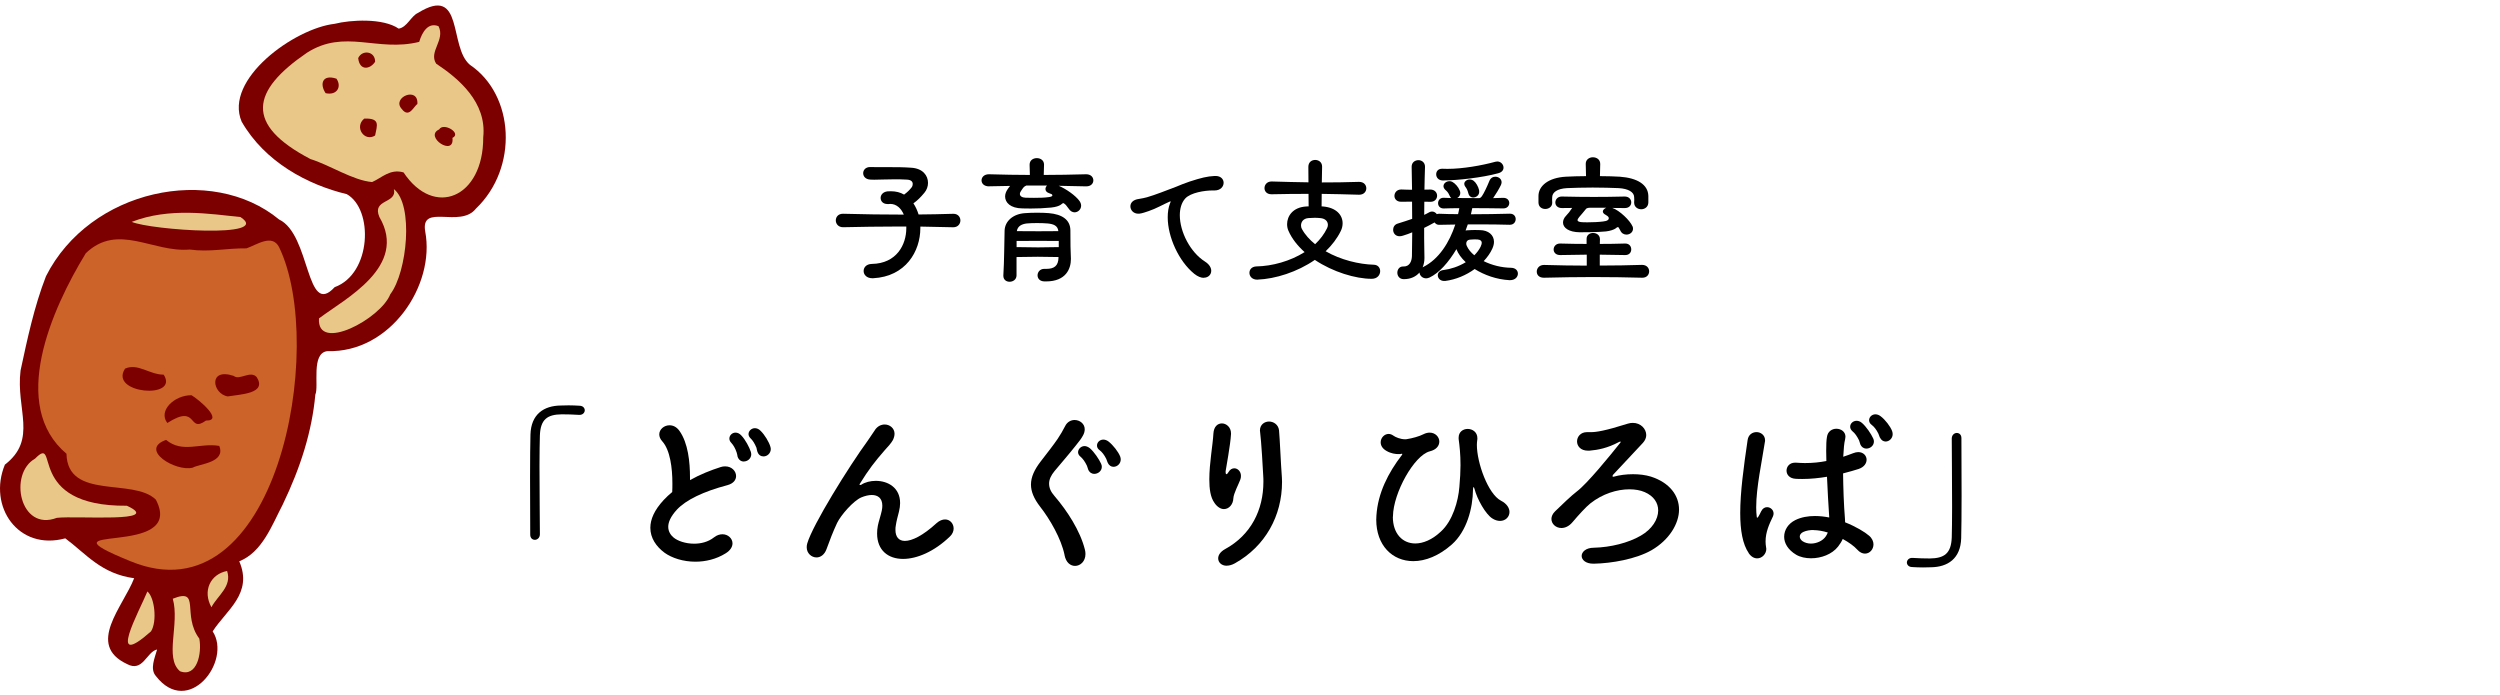 <?xml version="1.0" encoding="UTF-8"?> <svg xmlns="http://www.w3.org/2000/svg" id="_レイヤー_2" data-name="レイヤー 2" viewBox="0 0 440 122.35"><defs><style> .cls-1 { fill: none; } .cls-2 { fill: #7d0000; } .cls-2, .cls-3, .cls-4 { fill-rule: evenodd; } .cls-3 { fill: #cc6328; } .cls-4 { fill: #e8c788; } </style></defs><g id="_レイヤー_1のコピー" data-name="レイヤー 1のコピー"><g><g><rect class="cls-1" x="0" width="93.33" height="122.35"></rect><g><g><path d="m161.98,40.16c0,4.06-2.57,8.52-8.32,8.81h-.12c-1.03,0-1.54-.64-1.54-1.27s.46-1.22,1.44-1.25c4.36-.07,6.07-3.38,6.07-6.29v-.29h-1.86c-2.99,0-5.95.05-9.23.12h-.05c-.83,0-1.27-.61-1.27-1.2s.42-1.17,1.25-1.17h.05c3.7.1,7.12.15,10.67.15-.46-1.1-1.3-1.88-2.37-1.88-.07,0-.17.02-.27.02h-.22c-.81,0-1.22-.51-1.22-1.08,0-.51.39-1.05,1.2-1.15.2-.02.42-.02.61-.02.88,0,1.66.2,2.32.59.56-.42.93-.76,1.35-1.3.1-.12.17-.34.17-.56,0-.37-.22-.76-1.1-.78-.76-.05-1.47-.05-2.13-.05-1.44,0-2.62.07-3.55.07-.24,0-.46-.02-.69-.02-.86-.05-1.25-.59-1.25-1.13s.42-1.08,1.22-1.08h.15c.32.02.71.02,1.13.02h2.4c1,0,2.2,0,3.55.1,2.06.12,2.96,1.39,2.96,2.67,0,.61-.22,1.25-.64,1.74-.69.83-1.22,1.35-1.93,1.86.39.59.69,1.25.91,1.96,1.93-.02,3.94-.05,6.09-.12h.05c.81,0,1.22.59,1.22,1.17s-.42,1.2-1.25,1.2h-.05c-2.06-.05-3.96-.1-5.75-.12v.29Z"></path><path d="m174.07,32.8c-.88,0-1.32-.51-1.32-1.05s.44-1.08,1.3-1.08h.02c2.57.07,4.89.12,7.19.12,0-.42-.02-.98-.05-1.76v-.05c0-.78.64-1.15,1.27-1.15s1.27.37,1.27,1.13v.07c-.02.86-.05,1.35-.05,1.76,2.4,0,4.82-.05,7.46-.12.86,0,1.27.54,1.27,1.08s-.42,1.05-1.25,1.05h-.02c-1.71-.05-3.28-.07-4.82-.1,1.27.54,2.94,1.69,3.65,2.67.2.29.29.56.29.83,0,.66-.56,1.17-1.15,1.17-.37,0-.76-.2-1.05-.66-.15-.22-.32-.44-.49-.64-.24-.22-.37-.32-.46-.32-.24,0-.34.59-2.13.78-1.2.12-2.5.17-3.6.17-.54,0-1.05-.02-1.44-.02-2.15-.02-3.06-1.05-3.06-2.1,0-.44.17-.88.44-1.27.12-.2.29-.39.44-.59l-3.72.07Zm14.41,12.72v.07c0,1.64-.81,3.94-4.38,3.94h-.27c-.86-.02-1.22-.54-1.22-1.08s.42-1.13,1.17-1.13h.37c1.35,0,2.13-.49,2.15-2.03v-.05c-1.39-.02-2.52-.05-3.65-.05s-2.3.02-3.74.05v3.25c-.02.71-.61,1.1-1.22,1.1-.56,0-1.1-.34-1.1-1.05v-.07c.17-2.74.15-5.6.22-7.88.05-1.66,1.49-2.96,3.65-3.08.61-.05,1.35-.07,2.08-.07s1.44.02,2.03.07c2.35.2,3.79,1.15,3.82,3.01.02,1.08.02,2.08.02,2.86l.07,2.13Zm-2.15-3.11c-1.42-.02-2.54-.02-3.67-.02s-2.3,0-3.74.02v1.08c1.47.02,2.64.05,3.77.05s2.28-.02,3.65-.05v-1.08Zm-1.91-3.08c-.61-.05-1.25-.07-1.91-.07s-1.27.02-1.81.07c-.81.1-1.59.42-1.74,1.35,1.44.02,2.67.02,3.84.02s2.25,0,3.47-.02c-.1-.98-.88-1.25-1.86-1.35Zm-3.82-6.66c-.17.05-.37.2-.51.37-.1.17-.2.27-.32.46-.17.22-.27.44-.27.64,0,.39.39.64,1.03.66.42.02.93.02,1.44.02.91,0,1.86-.02,2.54-.12.51-.05.71-.17.71-.32,0-.07-.05-.12-.12-.2-.17-.07-.34-.15-.51-.2-.42-.15-.59-.42-.59-.71,0-.22.1-.44.27-.61h-3.67Z"></path><path d="m211.85,48.9c-.46,0-1.05-.22-1.66-.71-2.72-2.2-4.67-6.48-4.67-9.94,0-.91.12-1.76.42-2.5.05-.12.1-.2.1-.24s-.02-.07-.05-.07c-.05,0-.07.02-.15.05-1.05.46-2.42,1.25-3.67,1.66-.61.2-1.1.39-1.66.46h-.17c-.86,0-1.39-.64-1.39-1.3,0-.59.44-1.17,1.52-1.3.46-.05,1.08-.22,1.39-.29,1.47-.42,3.47-1.22,5.16-1.86.66-.27,1.54-.64,2.37-.91,2.03-.66,3.06-.91,4.38-.98h.17c.95,0,1.42.59,1.42,1.2,0,.66-.54,1.35-1.59,1.35h-.37c-1.35,0-3.84.37-4.8,1.42-.66.73-.95,1.79-.95,2.94,0,2.89,1.81,6.51,4.45,8.17.76.49,1.08,1.08,1.08,1.61,0,.66-.51,1.22-1.32,1.22Z"></path><path d="m221.32,49.22h-.05c-.91,0-1.37-.61-1.37-1.2s.42-1.1,1.22-1.13c2.81-.05,5.97-.93,8.49-2.52-1.22-1.1-2.25-2.37-2.86-3.79-.15-.34-.22-.73-.22-1.13,0-1.39.98-2.96,3.35-3.11.12,0,.27-.02.44-.02,0-.61-.02-1.35-.02-2.2-2.15,0-4.28.02-6.46.07h-.07c-.83,0-1.22-.54-1.22-1.08,0-.59.44-1.17,1.25-1.17h.05c2.2.07,4.31.12,6.44.15,0-.91-.02-1.84-.02-2.72,0-.83.59-1.22,1.2-1.22s1.22.39,1.22,1.17v.05c-.02.88-.05,1.81-.05,2.74,2.06,0,4.18-.02,6.51-.1h.05c.86,0,1.27.56,1.27,1.13s-.42,1.13-1.25,1.13h-.07c-2.32-.07-4.45-.12-6.53-.15-.02.88-.02,1.59-.02,2.2.1,0,.17.02.27.02,2.3.2,3.43,1.49,3.43,2.96,0,.44-.1.91-.32,1.35-.64,1.32-1.57,2.52-2.67,3.57,2.64,1.52,5.87,2.3,8.47,2.37.76.02,1.13.56,1.13,1.13,0,.66-.49,1.35-1.49,1.35-2.84,0-6.83-1.2-10.01-3.33-3.11,2.15-6.97,3.35-10.06,3.47Zm12.24-9.05c.1-.2.15-.39.15-.59,0-.59-.42-1.13-1.37-1.2-.29-.02-.59-.05-.91-.05-.39,0-.78.02-1.13.05-.95.07-1.32.71-1.32,1.3,0,.22.05.44.15.61.56,1.03,1.37,1.91,2.33,2.69.88-.83,1.59-1.76,2.1-2.81Z"></path><path d="m258.31,40.53c.37-.02.81-.05,1.25-.05.32,0,.64.02.91.02,1.49.02,2.47.86,2.47,2.06,0,.37-.1.78-.29,1.2-.34.76-.88,1.52-1.52,2.2,1.42.71,3.16,1.15,4.82,1.17.81.02,1.2.51,1.2,1.03,0,.56-.46,1.15-1.39,1.15h-.1c-2.28-.12-4.43-.91-6.12-1.96-1.49,1.08-3.3,1.86-5.19,2.1h-.17c-.71,0-1.13-.49-1.13-1,0-.44.32-.86,1.05-.93,1.2-.15,2.62-.61,3.87-1.37-.78-.73-1.35-1.52-1.64-2.3-1.37,2.32-3.06,4.21-4.72,4.99-.22.1-.42.15-.61.15-.66,0-1.13-.49-1.17-1.03-.61.71-1.54,1.17-2.72,1.17h-.1c-.73-.02-1.08-.59-1.08-1.13s.34-1.1,1-1.1h.15c.98,0,1.39-.88,1.42-1.83.02-.93.02-2.45.05-4.18-.51.22-.98.39-1.64.59-.22.07-.42.1-.59.1-.73,0-1.13-.56-1.13-1.13,0-.46.24-.93.81-1.1,1-.32,1.74-.54,2.54-.83,0-1.03,0-1.98-.02-3.03-.66,0-1.3.02-1.88.02h-.05c-.78,0-1.17-.51-1.17-1.03,0-.56.42-1.13,1.2-1.13h.02c.59.02,1.22.05,1.88.05l-.07-4.01v-.05c0-.76.59-1.15,1.2-1.15.56,0,1.15.39,1.15,1.15v.05c-.05,1.3-.07,2.64-.1,3.99.34,0,.69,0,1.03-.02.78,0,1.2.54,1.2,1.08s-.39,1.08-1.15,1.08h-.05c-.37,0-.71-.02-1.05-.02-.02.83-.02,1.59-.02,2.32.29-.12.56-.29.95-.49.15-.07.29-.1.44-.1.34,0,.64.2.83.46.12-.05.27-.07.44-.07,1.05.05,2.18.07,3.3.07.07-.34.17-.71.22-1.05-.98,0-1.91.02-2.74.05h-.02c-.66,0-.98-.46-.98-.93s.32-.95.95-.95h.05l1.32.05c-.12-.1-.22-.24-.29-.42-.27-.61-.46-.76-.76-1.03-.22-.22-.32-.44-.32-.64,0-.49.49-.88,1.05-.88.17,0,.34.02.51.12.49.27,1.05.88,1.3,1.52.07.15.1.29.1.44,0,.39-.22.71-.54.88,1.22.02,2.57.02,3.87.02.15,0,.32-.12.49-.37.32-.44.93-1.74,1.27-2.59.22-.59.66-.81,1.08-.81.56,0,1.1.39,1.1.98,0,.15-.05.32-.12.49-.32.66-.88,1.59-1.37,2.3l1.76-.05h.05c.69,0,1.03.46,1.03.91,0,.49-.37.95-1.03.95h-.05c-1.59-.02-3.52-.05-5.43-.05-.07.34-.15.71-.24,1.08,2.4,0,4.77-.05,6.83-.1h.05c.66,0,1,.46,1,.95s-.34,1-1.03,1h-.03c-1.61-.05-3.47-.07-5.41-.07h-1.96c-.12.37-.24.71-.39,1.08l.37-.05Zm-7.86,6.48c2.81-1.37,4.67-4.4,5.68-7.49-.95,0-1.91.02-2.81.05h-.07c-.34,0-.61-.2-.76-.42l-.1.05c-.66.37-1.13.61-1.74.91v1.86c.02.39.02,2.5.05,3.33v.15c0,.56-.12,1.13-.32,1.61l.07-.05Zm3.74-15.25h-.29c-.76-.02-1.13-.56-1.13-1.08s.34-.98,1.03-.98h.1c.27.02.56.02.86.02,2.67,0,6.02-.59,8.42-1.25.12-.02.22-.05.34-.05.64,0,1.1.54,1.1,1.08,0,.42-.27.83-.96,1-2.79.76-7.17,1.25-9.47,1.25Zm5.11,3.01c-.37,0-.73-.22-.86-.71-.17-.69-.34-.91-.56-1.22-.12-.17-.17-.32-.17-.49,0-.42.47-.76.95-.76.24,0,.49.07.71.24.39.29.81,1,.95,1.64.02.1.02.2.02.29,0,.61-.54,1-1.05,1Zm1.32,8.56c.1-.2.17-.42.17-.59,0-.32-.22-.56-.73-.59-.17,0-.37-.02-.56-.02-.29,0-.59.02-.83.05-.42.05-.61.34-.61.69,0,.12.02.27.1.42.27.61.73,1.15,1.32,1.64.46-.46.86-.98,1.15-1.59Z"></path><path d="m281.56,44.81v1.93c2.64,0,5.16-.05,7.44-.12.83,0,1.25.56,1.25,1.13s-.39,1.13-1.2,1.13h-.05c-2.59-.07-5.58-.12-8.64-.12-2.84,0-5.78.05-8.59.12h-.05c-.86,0-1.25-.51-1.25-1.08s.44-1.17,1.27-1.17h.02c2.47.07,5.02.12,7.51.12v-1.93l-4.65.07h-.05c-.76,0-1.13-.49-1.13-.98,0-.51.39-1.05,1.13-1.05h.05c1.57.05,3.11.07,4.62.07v-.88c0-.71.56-1.05,1.15-1.05s1.2.37,1.2,1.1c0,.29-.02.56-.02.83,1.49,0,2.96-.02,4.43-.07h.05c.71,0,1.05.51,1.05,1.03s-.34,1-1.05,1h-.05l-4.45-.07Zm-2.47-15.91v-.07c0-.76.64-1.15,1.25-1.15.66,0,1.3.39,1.3,1.17v.05c-.02.69-.05,1.44-.05,2.1,1.37,0,2.62.05,3.5.1,3.08.22,4.97,1.39,5.02,3.38v1.13c0,.81-.64,1.22-1.25,1.22s-1.25-.39-1.25-1.17v-.05c0-.2.02-.32.02-.44s-.02-.27-.02-.49c-.02-.86-1-1.47-2.72-1.57-1.22-.05-2.91-.1-4.58-.1s-3.35.05-4.53.1c-1.76.1-2.55.78-2.59,1.54-.02.17-.02.32-.02.46,0,.17,0,.34.02.54v.05c0,.69-.61,1.08-1.22,1.08s-1.2-.37-1.2-1.15v-1.13c0-1.79,1.76-3.23,4.82-3.4,1.03-.05,2.28-.1,3.55-.1l-.05-2.1Zm8.25,10.94c.05.15.07.29.07.42,0,.61-.56,1.03-1.15,1.03-.44,0-.86-.22-1.08-.71-.07-.17-.2-.34-.32-.56-.05-.05-.07-.05-.12-.05-.1,0-.2.07-.37.22-.29.22-.98.46-1.71.54-1.47.15-3.72.15-4.63.15-1.91-.02-2.94-.78-2.94-1.71,0-.39.17-.83.56-1.22.29-.29.71-.81,1.05-1.35-.59,0-1.17.02-1.81.02-.78,0-1.15-.49-1.15-.98,0-.51.39-1.05,1.13-1.05h.02c2.1.05,3.89.07,5.65.07s3.45-.02,5.41-.07c.76,0,1.15.51,1.15,1.03s-.37,1-1.13,1h-.02c-.76,0-1.47-.02-2.18-.02,1.27.42,3.16,2.25,3.55,3.25Zm-4.75-2.03c-.34-.17-.49-.39-.49-.59,0-.27.27-.51.61-.66h-2.62c-.46,0-.81,0-1,.27-.37.49-.83.98-1.15,1.37-.2.24-.29.42-.29.54,0,.27.39.34.83.37.24.02.54.02.88.02.93,0,2.06-.05,2.79-.15.78-.07,1-.34,1-.56,0-.17-.12-.32-.22-.39l-.34-.22Z"></path><path d="m102.92,72.2c0,.42-.36.85-.98.82-1.08-.07-2.12-.1-3.07-.1-2.54.03-3.75.88-3.85,3.72-.03,1.08-.07,3.07-.07,5.35,0,4.53.07,10.21.07,12.04,0,.62-.46.98-.88.98s-.82-.29-.82-.91c0-1.53-.03-5.97-.03-10.11,0-3.1.03-6.04.07-7.5.1-3.59,2.35-5.09,5.35-5.12.46,0,.91-.03,1.37-.03.65,0,1.34.03,1.96.07.59.03.88.42.88.82Z"></path><path d="m126.81,82.21c.29-.1.55-.13.82-.13,1.17,0,1.92.85,1.92,1.7,0,.65-.42,1.3-1.5,1.6-4.31,1.14-7.31,2.61-8.91,4.31-1.14,1.24-1.53,2.25-1.53,3.03,0,.88.49,1.5.91,1.86.72.62,2.12,1.11,3.65,1.11,1.17,0,2.45-.29,3.49-1.11.49-.39,1.01-.55,1.5-.55.98,0,1.76.75,1.76,1.6,0,.59-.36,1.24-1.21,1.76-1.66,1.04-3.56,1.47-5.32,1.47-2.15,0-4.14-.65-5.42-1.57-1.5-1.11-2.51-2.61-2.51-4.4,0-1.47.69-3.1,2.35-4.89.46-.49.95-.95,1.5-1.4.03-.49.03-1.01.03-1.53,0-2.68-.39-5.87-1.79-7.41-.36-.39-.52-.82-.52-1.21,0-.88.85-1.6,1.79-1.6.62,0,1.24.26,1.76.98,1.53,2.15,1.86,5.48,1.86,8.25v.42c1.79-1.01,3.72-1.76,5.35-2.28Zm4.11-.98c-.46,0-.91-.26-1.11-.88-.03-.16-.07-.49-.16-.72-.26-.78-.59-1.3-.95-1.7-.23-.23-.33-.49-.33-.75,0-.55.49-1.04,1.08-1.04.36,0,.72.16,1.04.52.69.72,1.4,2.06,1.66,2.87.03.16.07.29.07.42,0,.75-.65,1.27-1.31,1.27Zm2.38-1.73c-.07-.13-.1-.49-.16-.69-.33-.78-.65-1.3-1.04-1.66-.23-.23-.36-.49-.36-.75,0-.55.52-1.04,1.11-1.04.33,0,.69.13,1.01.46.72.69,1.5,1.99,1.73,2.81.03.13.07.29.07.39,0,.78-.65,1.31-1.27,1.31-.46,0-.88-.23-1.08-.82Z"></path><path d="m153.98,75.69c.46-.69,1.11-.98,1.73-.98.88,0,1.73.65,1.73,1.63,0,.33-.1.72-.29,1.11-.33.59-.85,1.14-1.44,1.79-1.73,1.99-2.81,3.36-4.4,5.94-.03.03-.03.07-.03.1,0,.07.07.07.13.07s.13,0,.16-.03c.69-.46,1.63-.69,2.58-.69,2.09,0,4.27,1.17,4.27,3.91,0,.46-.07.95-.2,1.5-.23.85-.46,1.76-.55,2.41-.07.29-.07.55-.07.82,0,1.21.59,1.93,1.66,1.93,1.24,0,3.16-.91,5.58-3.13.52-.46,1.04-.65,1.5-.65.85,0,1.5.72,1.5,1.6,0,.46-.2.98-.65,1.4-2.77,2.68-5.84,3.95-8.25,3.95-2.64,0-4.57-1.53-4.57-4.47,0-.42.03-.88.13-1.37.13-.69.52-1.83.69-2.64.07-.33.1-.62.1-.88,0-1.37-.82-1.89-1.86-1.89-.55,0-1.21.16-1.83.42-1.4.59-3.59,3.1-4.27,4.5-.75,1.6-1.3,3.07-1.86,4.6-.36,1.01-1.08,1.47-1.76,1.47-.88,0-1.73-.72-1.73-1.79,0-.23.03-.46.1-.69.95-3.26,7.31-13.51,10.67-18.11l1.24-1.83Z"></path><path d="m187.36,97.67c-.59-2.87-2.58-6.3-4.31-8.51-1.08-1.4-1.6-2.64-1.6-3.88,0-1.34.62-2.64,1.7-4.05,1.14-1.47,2.28-2.94,2.97-3.95.55-.85.88-1.37,1.34-2.28.36-.75,1.04-1.08,1.66-1.08.91,0,1.79.65,1.79,1.63,0,.36-.1.75-.33,1.14-.33.59-.52.82-1.27,1.76-1.24,1.57-2.58,3.1-3.72,4.47-.59.72-.95,1.44-.95,2.19s.29,1.44.95,2.19c2.22,2.58,4.53,6.13,5.35,9.43.07.26.1.52.1.78,0,1.3-.91,2.09-1.83,2.09-.78,0-1.6-.55-1.86-1.93Zm5.25-14.26c-.42,0-.85-.23-1.08-.75-.07-.13-.13-.49-.23-.69-.36-.75-.72-1.24-1.14-1.6-.29-.23-.42-.52-.42-.78,0-.55.52-1.08,1.14-1.08.29,0,.62.13.95.39.75.65,1.6,1.92,1.96,2.71.1.2.13.39.13.55,0,.72-.65,1.24-1.31,1.24Zm2.35-1.96c-.07-.13-.16-.49-.26-.69-.36-.72-.75-1.21-1.17-1.53-.33-.23-.46-.52-.46-.82,0-.55.49-1.04,1.11-1.04.29,0,.62.1.95.36.78.62,1.7,1.79,2.02,2.61.07.2.1.36.1.52,0,.75-.62,1.3-1.27,1.3-.39,0-.78-.2-1.01-.72Z"></path><path d="m213.75,88.51c-.72-.98-.91-2.48-.91-4.14,0-2.84.62-6.1.72-8.06.07-1.24.75-1.79,1.5-1.79s1.6.65,1.6,1.76v.1c-.1,1.93-.88,6-.95,6.56v.1c0,.33.07.42.13.42.13,0,.29-.2.39-.39.26-.46.65-.65,1.01-.65.59,0,1.17.55,1.17,1.34,0,.23-.03.46-.13.69-.26.72-1.17,2.41-1.21,3.26-.03,1.04-.75,1.89-1.66,1.89-.52,0-1.14-.33-1.66-1.08Zm2.15,11.06c-.91,0-1.5-.59-1.5-1.3,0-.55.36-1.14,1.17-1.6,4.63-2.51,6.79-6.95,6.79-11.88,0-.33,0-.69-.03-1.04-.03-.85-.36-6.36-.55-7.7,0-.1-.03-.2-.03-.29,0-1.04.82-1.57,1.6-1.57s1.63.52,1.76,1.53c.13,1.3.36,6.62.46,7.63.03.49.07.98.07,1.47,0,5.97-2.94,11.32-8.29,14.32-.52.29-1.01.42-1.44.42Z"></path><path d="m245.14,90.95c0,2.97,1.7,4.7,3.95,4.7,1.37,0,2.97-.65,4.5-2.09,2.09-1.89,3.07-5.38,3.26-7.86.13-1.47.2-2.74.2-3.82,0-1.96-.16-3.36-.33-4.63v-.23c0-1.01.78-1.53,1.6-1.53s1.7.55,1.7,1.63c0,.13,0,.23-.03.36-.03.26-.06.52-.06.82,0,3.13,1.96,8.64,4.24,9.82,1.08.55,1.5,1.34,1.5,1.99,0,.85-.69,1.57-1.66,1.57-.42,0-.91-.13-1.4-.46-1.14-.75-2.61-3.3-3.1-5.19-.06-.2-.1-.29-.16-.29s-.1.2-.1.39c-.03,3.36-1.11,7.37-3.72,9.69-2.28,2.02-4.67,2.94-6.79,2.94-3.69,0-6.52-2.77-6.52-7.31,0-.23.03-.46.03-.72.26-3.95,2.06-7.5,4.5-10.67.03-.07.06-.1.06-.13s-.03-.07-.06-.07c-.07,0-.1,0-.16.03-.1.03-.26.03-.46.03-.52,0-1.31-.1-2.09-.55-.75-.42-1.04-.98-1.04-1.53,0-.78.65-1.47,1.4-1.47.26,0,.56.1.82.29.39.29,1.27.65,2.06.65.13,0,.26,0,.36-.03.88-.13,2.19-.49,2.87-.85.39-.2.78-.29,1.11-.29,1.01,0,1.7.78,1.7,1.57,0,.72-.49,1.44-1.7,1.73-2.71.72-6.39,7.24-6.46,11.42v.1Z"></path><path d="m283.9,83.58c-.07.1-.1.16-.1.2,0,.1.07.13.16.13.03,0,.1-.03.13-.03.91-.26,2.09-.42,3.33-.42,1.08,0,2.19.13,3.13.42,3.36,1.08,4.96,3.36,4.96,5.81s-1.7,5.32-4.83,7.14c-2.74,1.57-7.02,2.32-10.15,2.38h-.1c-1.37,0-2.06-.69-2.06-1.37s.72-1.44,2.15-1.44c2.94-.07,6.07-.85,8.25-2.12,1.99-1.14,3.07-2.87,3.07-4.44,0-1.34-.78-2.54-2.38-3.23-.75-.33-1.7-.49-2.68-.49-2.19,0-4.73.78-6.88,2.48-.75.59-2.09,2.06-3.13,3.29-.62.75-1.34,1.04-1.96,1.04-.98,0-1.76-.72-1.76-1.6,0-.42.2-.91.65-1.34,1.14-1.11,2.87-2.77,3.82-3.49,1.83-1.37,5.84-6.3,7.63-8.55.07-.1.1-.13.1-.16s-.03-.07-.07-.07c-.1,0-.23.07-.29.1-1.96,1.04-3.62,1.37-5.15,1.5h-.26c-1.3,0-1.92-.82-1.92-1.63s.62-1.63,1.73-1.63h.69c.98,0,2.51-.23,6.53-1.5.29-.1.62-.13.88-.13,1.37,0,2.35,1.04,2.35,2.15,0,.46-.2.95-.59,1.37l-5.25,5.61Z"></path><path d="m307.78,97.35c-1.08-1.57-1.5-4.01-1.5-7.05,0-3.62.59-8.03,1.3-12.85.13-.95.85-1.4,1.57-1.4s1.5.52,1.5,1.44c0,.1,0,.2-.03.29-.52,3.43-1.53,7.99-1.53,11.52,0,.59.03,1.14.1,1.66,0,.1.03.16.1.16.03,0,.1-.07.16-.16.16-.23.33-.59.52-.98.26-.52.65-.72,1.04-.72.59,0,1.14.49,1.14,1.11,0,.16-.03.33-.1.49-.69,1.44-1.31,2.81-1.31,4.44,0,.33.03.69.1,1.08,0,.07.03.16.03.23,0,.88-.75,1.66-1.6,1.66-.52,0-1.04-.26-1.5-.91Zm14.16-6.39c-.13-1.99-.29-4.6-.39-7.05-1.37.23-2.87.39-4.31.39-.42,0-.82,0-1.21-.03-1.11-.07-1.6-.75-1.6-1.44s.52-1.4,1.5-1.4h.16c.52.03,1.04.07,1.57.07,1.37,0,2.61-.13,3.78-.36,0-.62-.03-1.21-.03-1.76,0-1.08.03-1.92.13-2.45.13-1.01.91-1.47,1.66-1.47.82,0,1.6.52,1.6,1.4,0,.13-.03.29-.06.46-.16.59-.26,1.66-.33,3.07.62-.2,1.21-.42,1.73-.62.33-.13.65-.2.91-.2.91,0,1.47.65,1.47,1.34,0,.62-.42,1.3-1.4,1.63-.69.23-1.63.49-2.74.78.03,2.58.13,5.55.33,7.96,0,.23.03.42.03.65,1.89.75,3.46,1.7,4.21,2.35.55.46.78,1.04.78,1.53,0,.88-.65,1.63-1.5,1.63-.42,0-.91-.2-1.37-.72-.52-.59-1.47-1.27-2.54-1.86-.2.46-.49.91-.82,1.34-1.08,1.37-2.97,2.06-4.76,2.06-.95,0-1.89-.2-2.61-.62-1.47-.88-2.12-2.06-2.12-3.16,0-1.21.72-2.32,1.96-2.94,1.04-.52,2.25-.72,3.46-.72.85,0,1.7.1,2.51.26v-.13Zm-2.77,2.32c-.62,0-1.24.1-1.76.33-.46.2-.65.52-.65.82s.16.59.49.82c.39.26.91.42,1.47.42.98,0,2.09-.46,2.64-1.3.13-.2.23-.39.33-.65-.85-.26-1.73-.42-2.51-.42Zm9.33-14.32c-.42,0-.85-.23-1.08-.75-.07-.16-.13-.49-.23-.72-.36-.72-.72-1.24-1.14-1.57-.29-.26-.42-.52-.42-.82,0-.55.49-1.04,1.14-1.04.29,0,.62.1.95.39.75.65,1.6,1.92,1.96,2.71.1.2.13.36.13.55,0,.72-.65,1.24-1.31,1.24Zm2.35-1.96c-.07-.16-.16-.49-.26-.69-.36-.72-.75-1.21-1.17-1.53-.33-.23-.46-.55-.46-.82,0-.55.49-1.04,1.11-1.04.29,0,.62.1.95.36.78.59,1.7,1.79,1.99,2.58.07.2.1.39.1.55,0,.75-.62,1.3-1.24,1.3-.39,0-.78-.23-1.01-.72Z"></path><path d="m335.61,99.01c0-.42.36-.85.98-.82,1.08.07,2.12.1,3.07.1,2.54-.03,3.75-.88,3.85-3.72.03-1.08.06-3.07.06-5.35,0-4.53-.06-10.21-.06-12.04,0-.62.46-.98.88-.98s.82.29.82.91c0,1.53.03,5.97.03,10.11,0,3.1-.03,6.04-.07,7.5-.1,3.59-2.35,5.09-5.35,5.12-.46,0-.91.03-1.37.03-.65,0-1.34-.03-1.96-.07-.59-.03-.88-.42-.88-.82Z"></path></g><g><path class="cls-2" d="m82.71,11.41c7.86,5.31,8.55,18.14,1.06,25.3-2.77,3.55-9.81-1.02-8.93,4.04,1.79,9.47-6.15,21.39-17.22,21.05-2.93.33-1.45,6.2-2.12,7.65-.59,6.44-2.57,12.76-5.74,19.35-1.9,3.64-3.6,8.38-7.65,9.99,2.44,5.67-2.25,8.56-4.68,12.33,3.42,5.23-4.29,15.22-9.99,7.87-1.09-1.24-.22-3.14.21-4.68-1.85.38-2.49,4.1-5.32,2.55-7.21-3.4-.66-10.08,1.28-15.09-5.83-.8-8.4-4.25-12.12-7.02-8.28,2.25-13.67-5.61-10.63-12.97,5.81-4.49,1.9-9.71,2.76-16.58,1.16-5.39,2.39-11.25,4.47-16.58,7.72-15.31,29.16-19.79,41.03-9.99,5.56,2.63,4.71,17.43,9.78,11.91,6.5-2.36,6.86-13.71,2.13-16.37-6.89-1.65-14.42-5.66-18.5-12.76-3.17-7.46,9.31-16.42,16.37-17.22,2.78-.7,8.5-1.05,11.27.85,1.49-.24,2.17-2.23,3.4-2.77,8.15-5.05,5.36,6,9.14,9.14Z"></path><path class="cls-4" d="m73.78,7.37c-7.39,1.84-13.08-2.36-19.77,1.92-9.79,6.7-11.02,12.61.64,18.71,3.37,1.03,7.46,3.76,10.84,4.04,1.7-.73,3.14-2.38,5.53-1.7,5.39,8.11,14.06,4.46,14.03-6.17.66-6.18-4.35-10.36-8.29-12.97-1.36-2.13,1.65-4.15.42-6.59-1.81-.73-2.88,1.01-3.4,2.76Z"></path><path class="cls-2" d="m66.02,10.87c-.85,1.32-2.72,1.68-2.98-.64.72-1.56,3.01-1.21,2.98.64Z"></path><path class="cls-2" d="m59.22,13.85c.98,1.44.06,2.99-1.91,2.55-1.09-1.62-.57-3.38,1.91-2.55Z"></path><path class="cls-2" d="m73.46,18.32c-.61.32-1.44,2.6-2.76.85-1.83-2.02,2.99-4.06,2.76-.85Z"></path><path class="cls-2" d="m64.11,20.87c2.89-.09,2.25,1.2,1.91,2.98-1.86,1.19-3.74-1.48-1.91-2.98Z"></path><path class="cls-2" d="m79.63,24.27c.41,3.43-5.09-.23-2.34-1.49.76-1.31,4.04.67,2.34,1.49Z"></path><path class="cls-4" d="m69.32,33.3c.62,2.58-3.92,1.68-2.55,4.89,5.11,8.71-6.05,14.39-10.63,17.85-.41,6.09,10.87.08,12.55-4.25,3-3.95,4.12-15.76.64-18.5Z"></path><path class="cls-4" d="m23.18,39.05c3.34,1.44,24.95,2.95,19.14-.85-5.33-.54-12.48-1.74-19.14.85Z"></path><path class="cls-3" d="m15.1,44.57c-6.08,9.95-13.48,26.79-3.4,35.29.19,8.24,11.77,4.17,15.73,8.08,5.55,10.58-22.04,3.68-4.46,10.84,25.75,10.6,34.62-37.75,26.15-55.28-1.23-2.4-3.94-.4-5.74.21-3.51-.04-6.5.7-9.99.21-6.5.57-12.63-4.76-18.28.64Z"></path><path class="cls-2" d="m28.81,65.94c2.83,4.4-9.71,3.38-6.8-1.06,2.24-1.02,4.31,1.07,6.8,1.06Z"></path><path class="cls-2" d="m40.08,69.77c-2.72-.45-3.49-5.13,1.06-3.61,1,.86,2.93-1.03,4.04.21,1.88,2.94-2.93,3.03-5.1,3.4Z"></path><path class="cls-2" d="m36.25,74.02c-3.25,2.35-1.31-3.1-6.8.43-1.66-2.14,1.22-4.91,4.25-4.89,1.13.63,5.82,4.52,2.55,4.46Z"></path><path class="cls-2" d="m38.59,78.48c1.18,2.96-3.48,3.14-4.68,3.83-3,.76-9.51-3.18-4.68-4.89,2.92,2.41,5.96.47,9.36,1.06Z"></path><path class="cls-4" d="m6.17,80.72c-4.71,2.65-2.68,12.91,3.83,10.42,3.62-.41,18.97.92,12.33-2.13-18.1.16-11.75-12.77-16.16-8.29Z"></path><path class="cls-4" d="m39.97,100.49c-2.96.57-4.35,3.53-2.76,6.38,1.11-2.09,3.66-3.65,2.76-6.38Z"></path><path class="cls-4" d="m25.94,104.1c-1.4,3.42-7.32,14.07.64,7.02,1.11-1.74.63-6.01-.64-7.02Z"></path><path class="cls-4" d="m30.41,105.38c1.25,4.45-1.51,10.4,1.27,12.76,2.99,1.14,3.88-3.15,3.4-5.74-3.14-4.21.35-9.04-4.68-7.02Z"></path></g></g></g><rect class="cls-1" x="346.67" width="93.33" height="122.35"></rect></g></g></svg> 